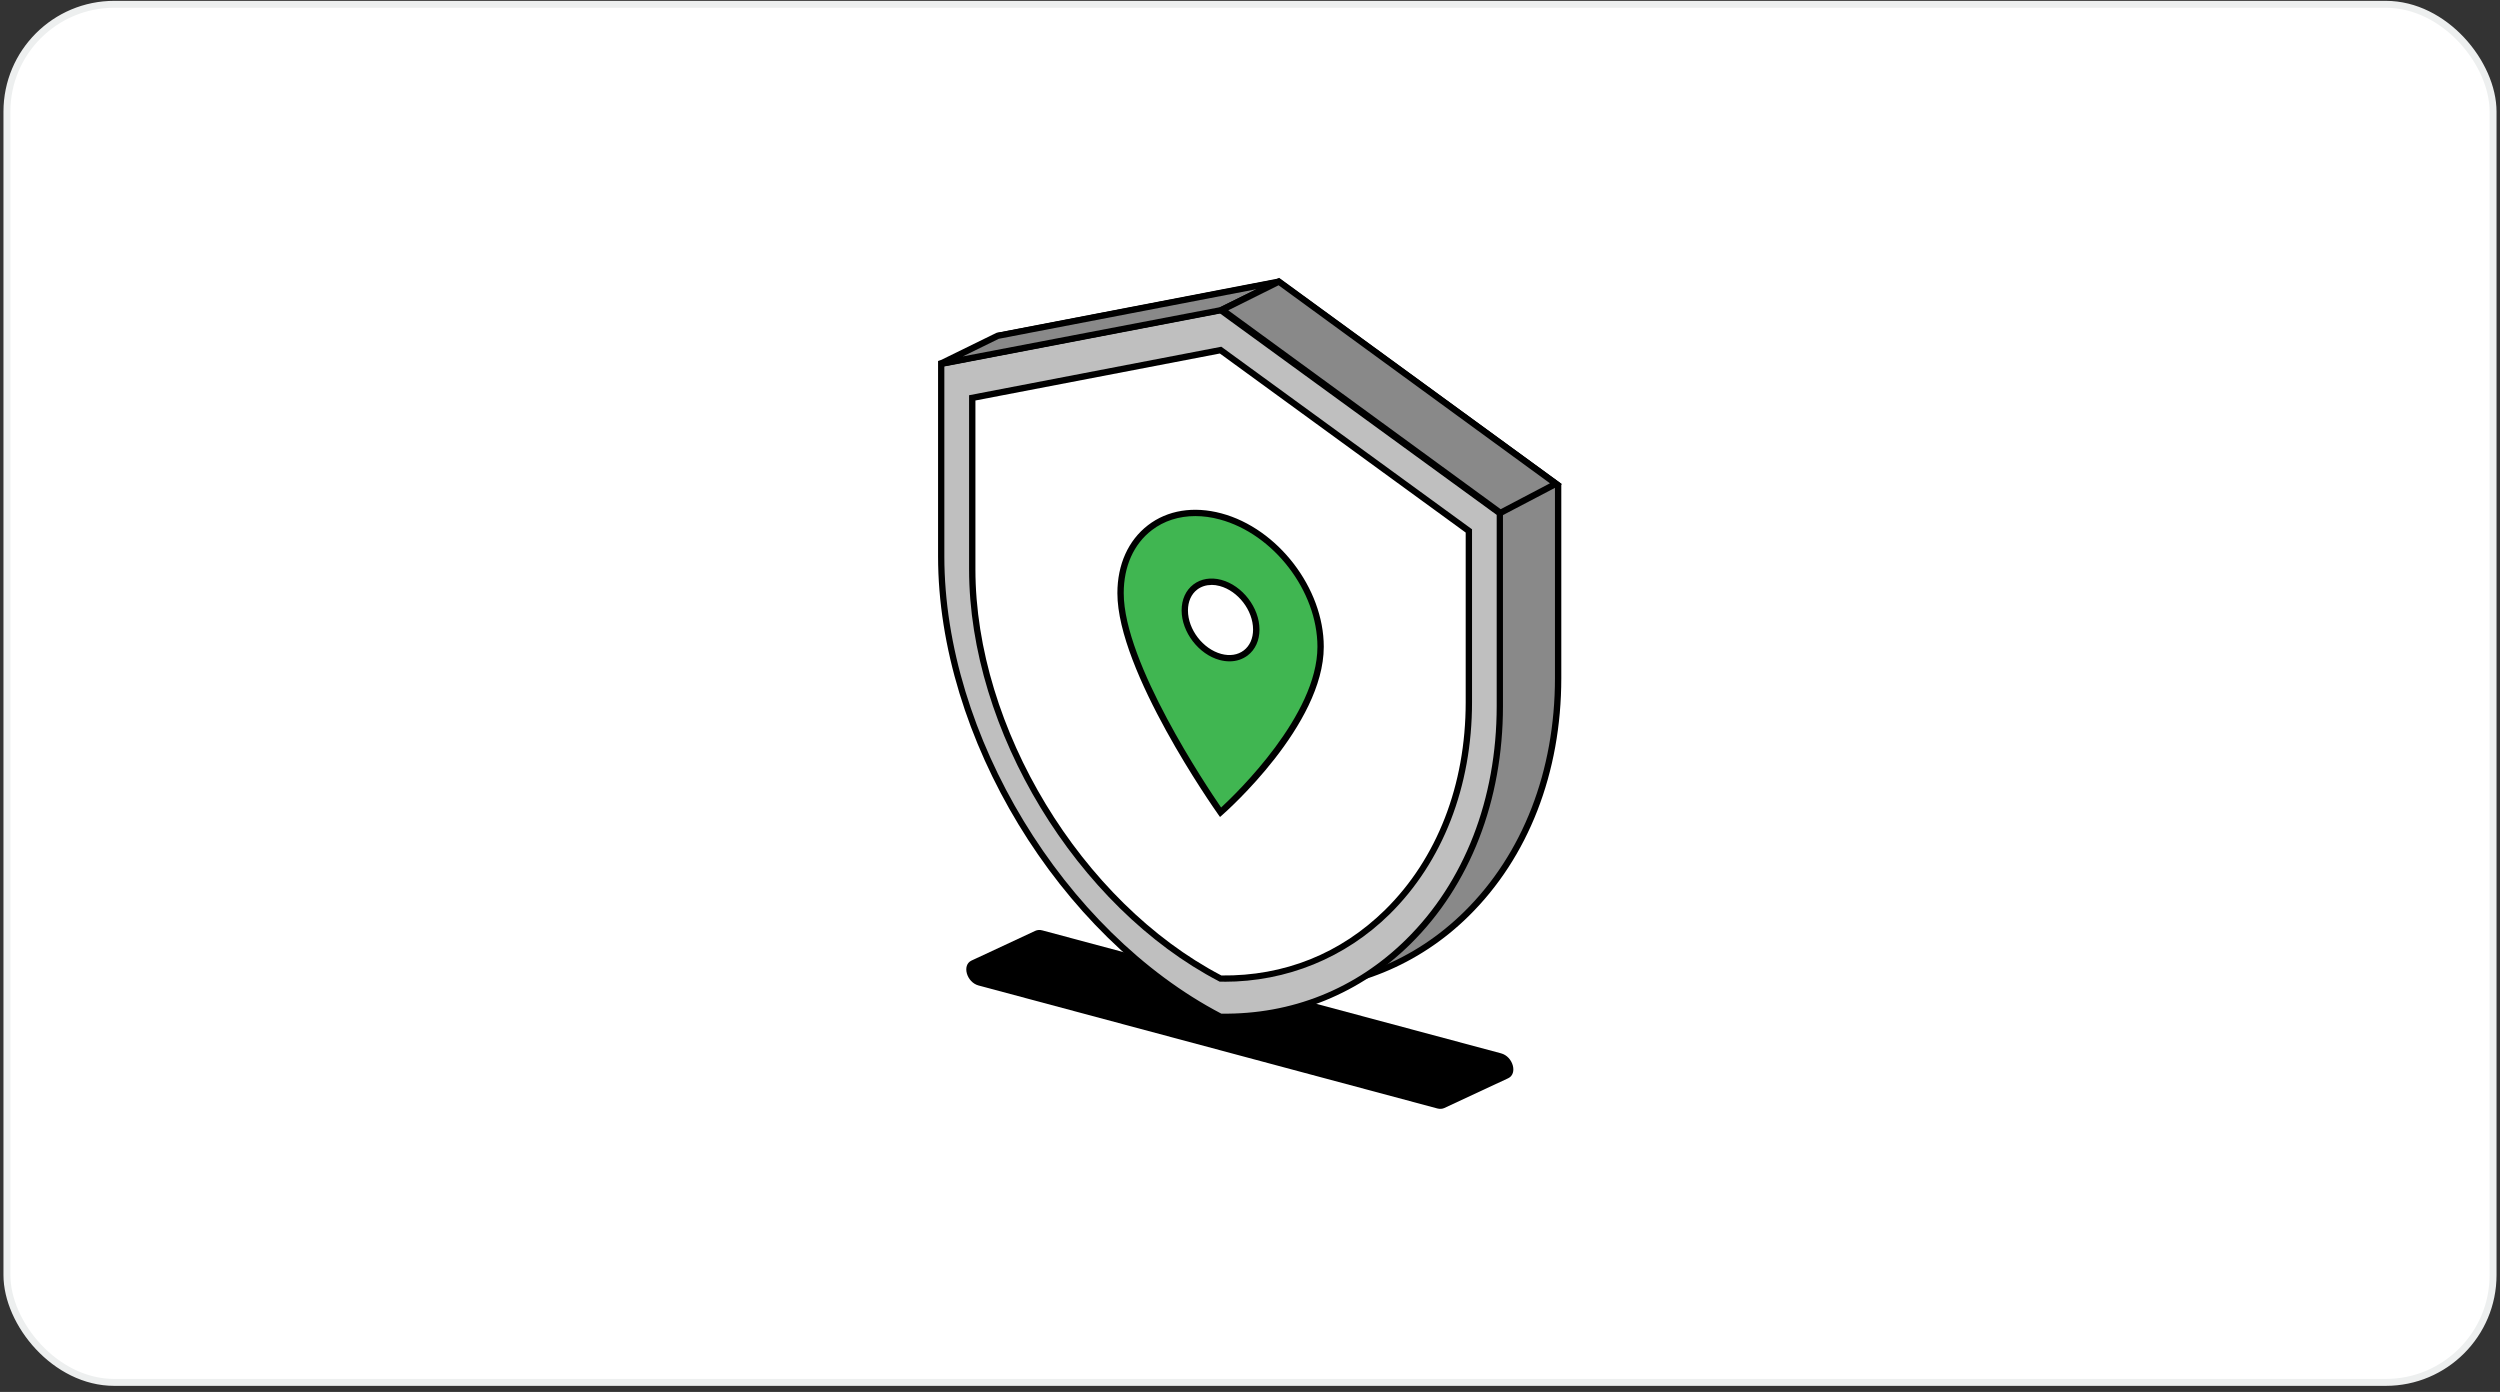 <svg width="361" height="201" viewBox="0 0 361 201" fill="none" xmlns="http://www.w3.org/2000/svg">
<rect x="0" y="0" width="361" height="201" fill="#333333" stroke="none"/>
<rect x="1" y="0.623" width="359" height="198.996" rx="15.5" fill="white"/>
<rect x="1" y="0.623" width="359" height="198.996" rx="15.5" stroke="#EDEFEF"/>
<path d="M217.779 155.701C219.189 155.041 218.475 152.56 216.753 152.102L150.518 134.349C150.152 134.248 149.795 134.275 149.492 134.413L140.281 138.707C138.871 139.366 139.586 141.847 141.307 142.305L207.542 160.059C207.908 160.16 208.266 160.132 208.568 159.995L217.779 155.701Z" fill="black"/>
<path d="M184.661 40.719L224.994 70.082V97.917C224.994 123.664 207.79 143.13 184.661 142.782C161.533 130.742 144.329 102.046 144.329 76.299V48.465L184.661 40.719Z" fill="#898989"/>
<path d="M185.257 143.249C195.383 143.249 204.896 139.376 212.075 132.289C220.7 123.801 225.452 111.596 225.452 97.917V69.844L225.26 69.707L184.771 40.233L143.871 48.089V76.308C143.871 102.394 161.313 131.154 184.451 143.194L184.542 143.24H184.652C184.854 143.24 185.055 143.24 185.257 143.24V143.249ZM224.536 70.311V97.917C224.536 111.34 219.885 123.316 211.443 131.639C204.21 138.762 194.99 142.416 184.78 142.333C161.973 130.403 144.787 102.037 144.787 76.308V48.849L184.552 41.204L224.536 70.311Z" fill="black"/>
<path d="M176.247 44.756L216.579 74.12V101.954C216.579 127.701 199.375 147.167 176.247 146.819C153.118 134.779 135.914 106.084 135.914 80.337V52.502L176.247 44.756Z" fill="#BFBFBF"/>
<path d="M176.842 147.286C186.969 147.286 196.482 143.413 203.66 136.326C212.285 127.83 217.028 115.624 217.028 101.954V73.882L216.836 73.744L176.357 44.262L135.456 52.118V80.337C135.456 106.423 152.899 135.182 176.036 147.222L176.128 147.268H176.238C176.439 147.268 176.64 147.268 176.842 147.268V147.286ZM216.122 74.349V101.954C216.122 115.377 211.47 127.353 203.019 135.676C195.786 142.8 186.529 146.508 176.357 146.371C153.549 134.44 136.363 106.075 136.363 80.346V52.878L176.137 45.241L216.122 74.349Z" fill="black"/>
<path d="M176.248 50.561L212.104 76.665V101.414C212.104 124.304 196.804 141.618 176.248 141.307C155.693 130.604 140.393 105.095 140.393 82.195V57.446L176.248 50.552V50.561Z" fill="white"/>
<path d="M176.779 141.765C185.798 141.765 194.258 138.313 200.658 132.014C208.331 124.451 212.561 113.582 212.561 101.414V76.427L212.369 76.29L176.358 50.066L139.935 57.071V82.195C139.935 105.406 155.455 130.988 176.038 141.71L176.129 141.756H176.239C176.422 141.756 176.596 141.756 176.779 141.756V141.765ZM211.646 76.903V101.423C211.646 113.344 207.516 123.984 200.017 131.373C193.599 137.69 185.45 140.968 176.367 140.858C156.114 130.256 140.851 105.067 140.851 82.204V57.831L176.147 51.046L211.646 76.903Z" fill="black"/>
<path d="M176.247 74.569C184.231 76.711 190.695 85.126 190.695 93.394C190.695 104.61 176.247 117.3 176.247 117.3C176.247 117.3 161.799 96.873 161.799 85.657C161.799 77.389 168.254 72.435 176.247 74.569ZM176.247 94.868C179.095 95.628 181.402 93.86 181.402 90.912C181.402 87.964 179.095 84.951 176.247 84.192C173.399 83.432 171.092 85.199 171.092 88.147C171.092 91.095 173.399 94.108 176.247 94.868Z" fill="#40B651"/>
<path d="M176.165 117.978L176.549 117.639C177.144 117.117 191.153 104.683 191.153 93.394C191.153 84.951 184.524 76.308 176.366 74.129C172.356 73.058 168.592 73.662 165.754 75.85C162.916 78.039 161.35 81.518 161.35 85.657C161.35 96.891 175.286 116.723 175.881 117.566L176.174 117.978H176.165ZM172.594 74.523C173.729 74.523 174.919 74.678 176.128 75.008C183.911 77.096 190.237 85.336 190.237 93.394C190.237 103.264 178.6 114.507 176.329 116.604C174.278 113.619 162.266 95.71 162.266 85.647C162.266 81.793 163.703 78.57 166.313 76.564C168.071 75.209 170.241 74.523 172.603 74.523H172.594ZM177.547 95.499C178.527 95.499 179.424 95.206 180.175 94.639C181.264 93.805 181.869 92.478 181.869 90.903C181.869 87.763 179.406 84.549 176.366 83.734C174.855 83.331 173.418 83.56 172.319 84.402C171.229 85.235 170.625 86.563 170.625 88.138C170.625 91.278 173.088 94.492 176.119 95.307C176.604 95.435 177.08 95.499 177.538 95.499H177.547ZM174.947 84.457C175.322 84.457 175.725 84.512 176.128 84.622C178.783 85.336 180.944 88.147 180.944 90.903C180.944 92.185 180.468 93.256 179.607 93.915C178.747 94.575 177.593 94.758 176.357 94.428C173.702 93.714 171.541 90.894 171.541 88.147C171.541 86.865 172.017 85.794 172.877 85.135C173.454 84.695 174.168 84.466 174.947 84.466V84.457Z" fill="black"/>
<path d="M184.735 40.654L144.073 48.482L135.759 52.557L176.293 44.801L184.735 40.654Z" fill="#898989"/>
<path d="M135.841 53.014L176.494 45.214L184.936 41.066L184.643 40.205L143.871 48.07L135.557 52.145L135.841 53.005V53.014ZM176.146 44.362L139.028 51.467L144.228 48.922L181.466 41.752L176.146 44.362Z" fill="black"/>
<path d="M184.671 40.654L224.683 69.853L216.662 74.065L176.485 44.738L184.671 40.654Z" fill="#898989"/>
<path d="M216.616 74.596L225.544 69.917L184.707 40.123L175.606 44.655L216.616 74.596ZM223.813 69.789L216.699 73.525L177.364 44.811L184.625 41.194L223.813 69.789Z" fill="black"/>
</svg>
